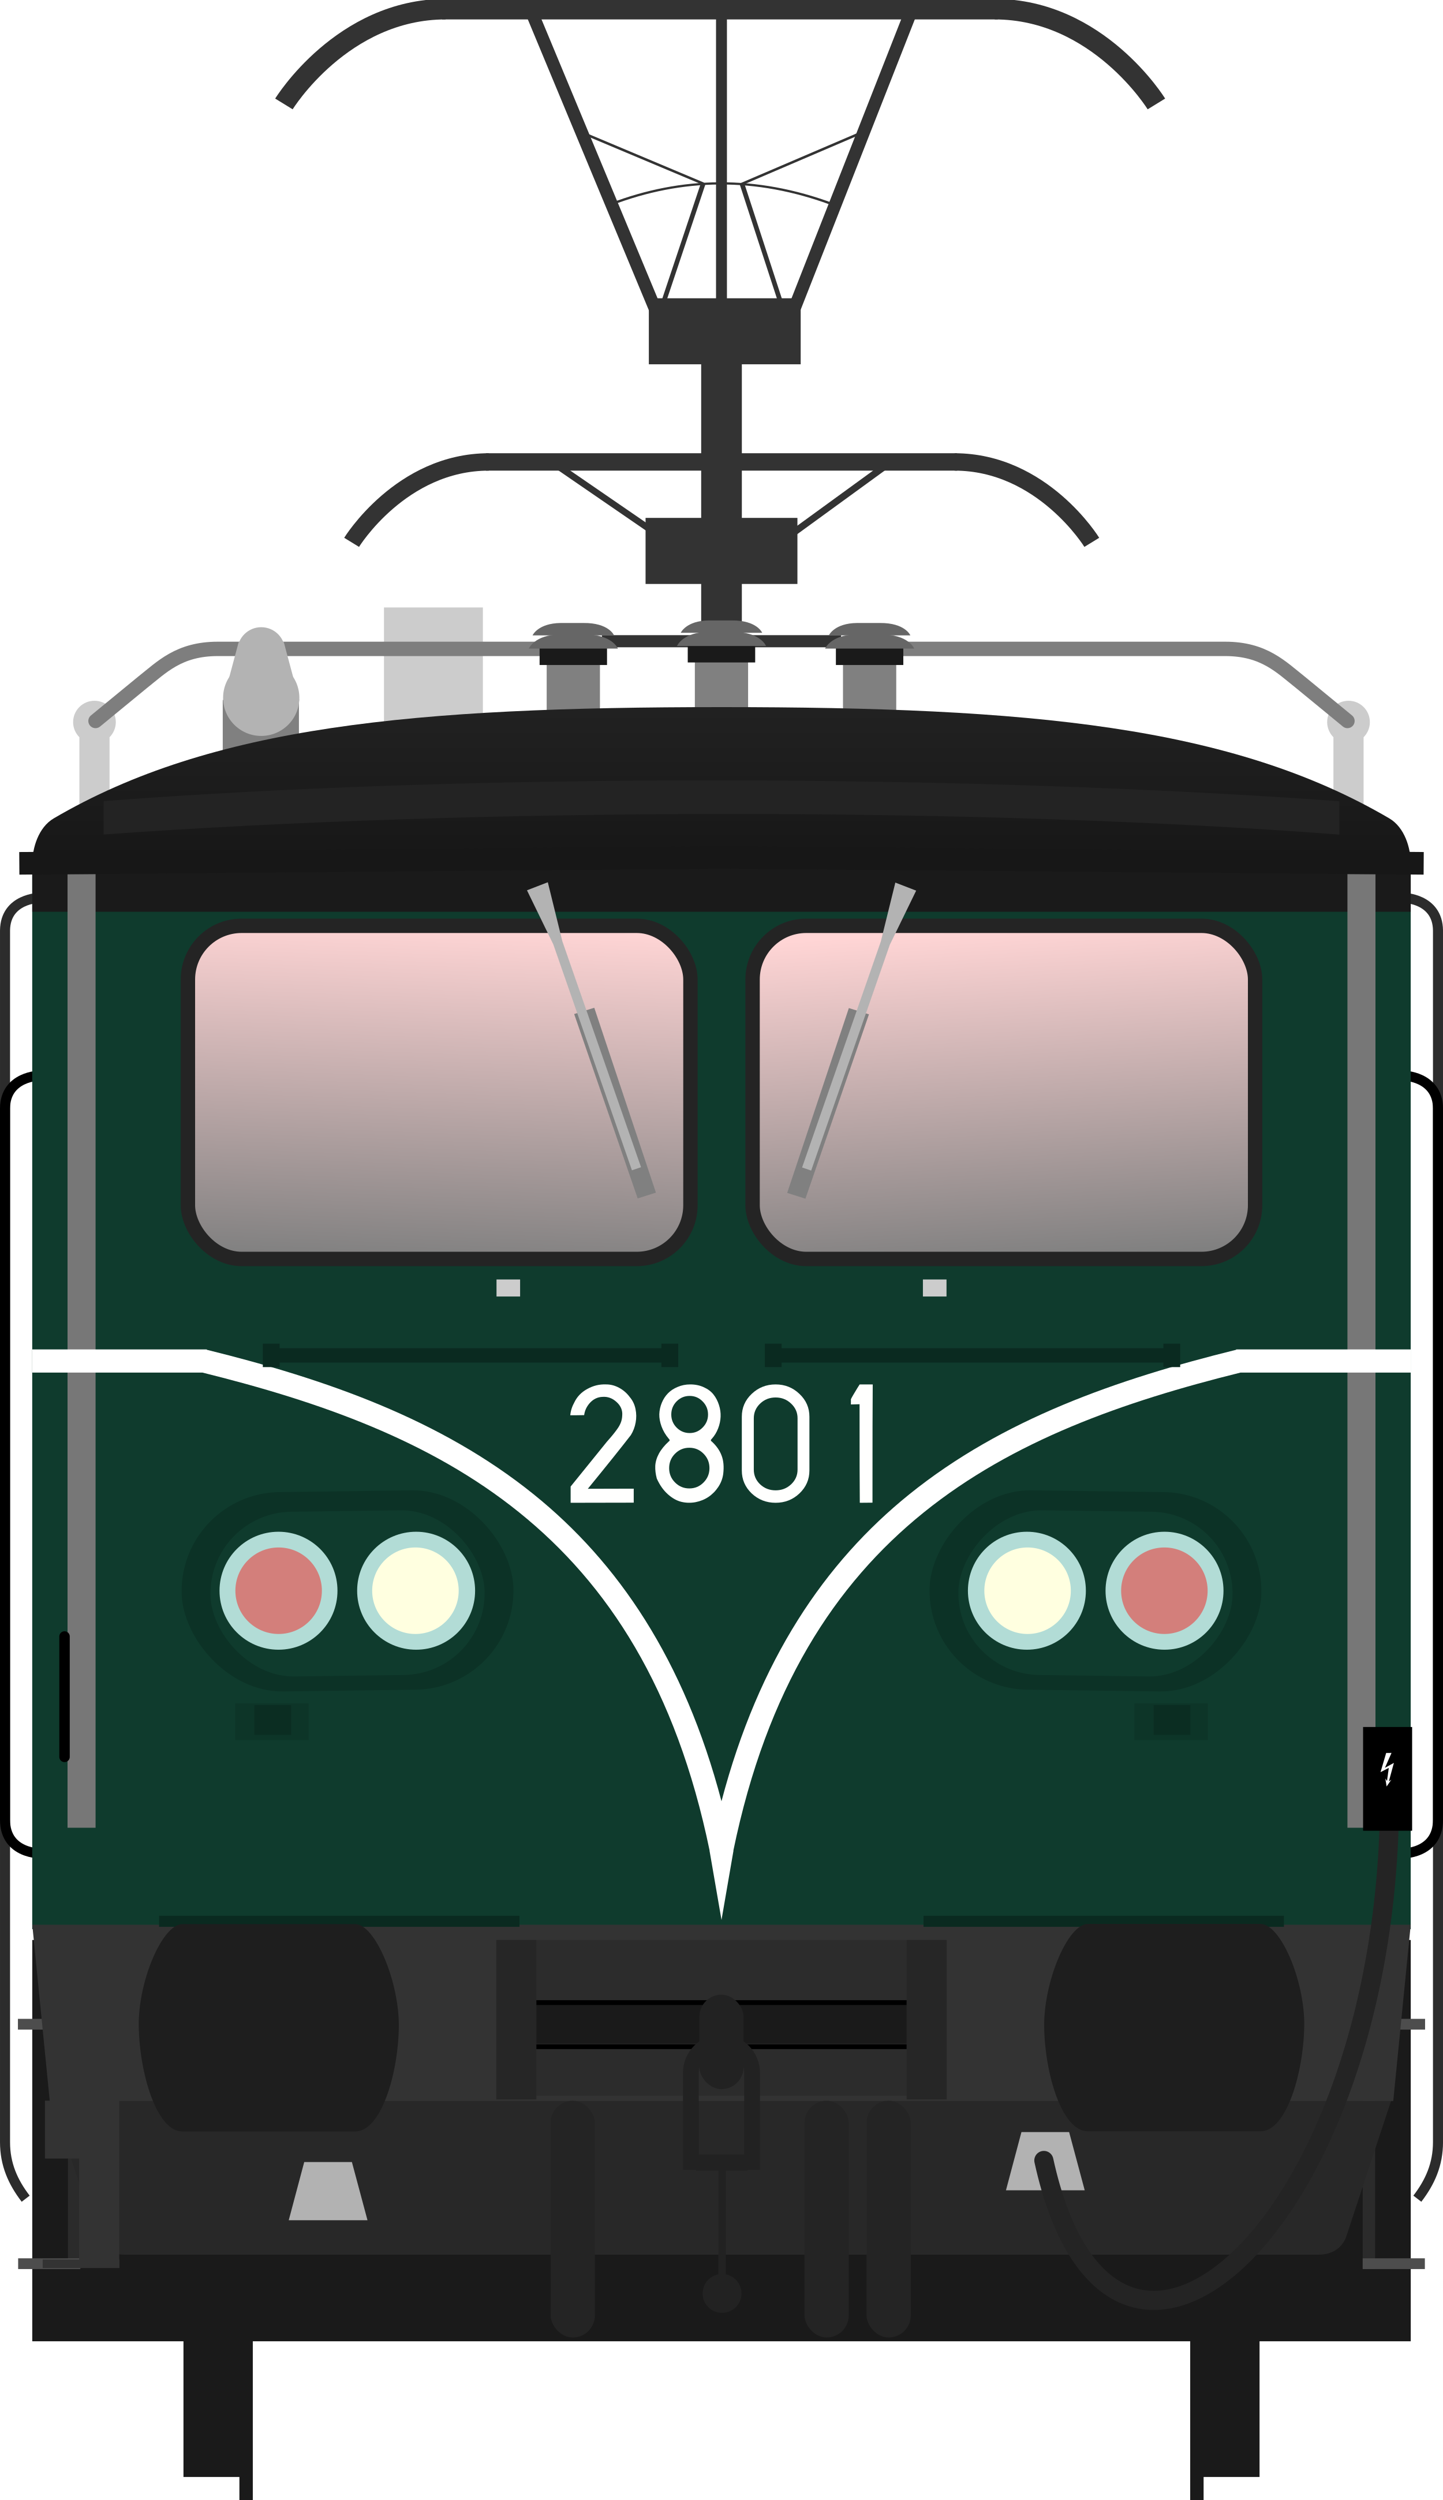 <?xml version="1.0" encoding="utf-8" standalone="no"?>
<!DOCTYPE svg PUBLIC "-//W3C//DTD SVG 1.1//EN" "http://www.w3.org/Graphics/SVG/1.1/DTD/svg11.dtd">
<svg version="1.1" width="301.02" height="521.49" xmlns="http://www.w3.org/2000/svg" xmlns:xlink="http://www.w3.org/1999/xlink">
<defs>
<filter id="filter1910" x="-2.236" y="-.186" width="5.472" height="1.373" color-interpolation-filters="sRGB"><feGaussianBlur stdDeviation="6.686"/></filter>
<filter id="filter1910-2" x="-2.236" y="-.186" width="5.472" height="1.373" color-interpolation-filters="sRGB"><feGaussianBlur stdDeviation="6.686"/></filter>
<linearGradient id="linearGradient4798" x1="61.277" x2="169.78" y1="317.29" y2="316.65" gradientUnits="userSpaceOnUse"><stop stop-color="#ffd5d5" offset="0"/><stop stop-color="#808080" offset="1"/></linearGradient>
<linearGradient id="linearGradient2631" x1="109.68" x2="106.99" y1="187.34" y2="257.64" gradientUnits="userSpaceOnUse" xlink:href="#linearGradient4798"/>
<linearGradient id="linearGradient6808" x1="230.78" x2="235.09" y1="188.11" y2="257.38" gradientUnits="userSpaceOnUse" xlink:href="#linearGradient4798"/>
<linearGradient id="linearGradient3055" x1="155.58" x2="155.58" y1="135.3" y2="173.19" gradientTransform="matrix(1 0 0 .808 0 33.472)" gradientUnits="userSpaceOnUse"><stop stop-color="#212121" offset="0"/><stop stop-color="#171717" offset="1"/></linearGradient>
<filter id="filter1409" x="-.024" y="-.566" width="1.048" height="2.133" color-interpolation-filters="sRGB"><feGaussianBlur stdDeviation="2.571"/></filter>
</defs>
<rect x="125.57" y="132.49" width="49.882" height="2.529" fill="#333" stroke-linecap="round" stroke-linejoin="bevel" stroke-width="2.262"/>
<g transform="translate(-9.13 .402)">
<rect x="55.595" y="145.62" width="15.894" height="11.299" fill="#808080" stroke-linecap="round" stroke-linejoin="bevel" stroke-width="2.242"/>
<g transform="translate(-9.13 .003)">
<rect x="164.53" y="74.108" width="8.485" height="75.068" fill="#333" stroke-width="3.116"/>
<g transform="matrix(3.82,0,0,2.541,-236.99,-258.08)" fill="none" stroke="#333">
<path d="m105.22 116.48-2.517 11.314" stroke-width=".262px"/>
<path d="m105.22 116.48-6.966-4.403" stroke-width=".188px"/>
<path d="m107.34 116.5 2.448 11.291" stroke-width=".262px"/>
<path d="m107.34 116.5 6.873-4.426" stroke-width=".188px"/>
<path d="m100.17 118.18c3.886-2.229 7.918-2.355 12.125 0" stroke-width=".182px"/>
</g>
<g transform="matrix(4.465,0,0,4.465,-278.76,-524.33)">
<g transform="matrix(1.407,0,0,1.407,-49.007,4.812)" fill="none" stroke="#333" stroke-width=".681">
<path d="m96.793 80.282h18.447"/>
<path d="m96.907 80.282c-3.436 0-5.369 3.147-5.369 3.147"/>
<path d="m115.14 80.282c3.436 0 5.369 3.147 5.369 3.147"/>
</g>
<g transform="matrix(1 0 0 .665 .162 50.471)">
<rect x="96.674" y="121.51" width="7.094" height="4.638" fill="#333"/>
<g transform="translate(.344)" fill="none" stroke="#333" stroke-width=".617">
<path d="m90.919 101.64 5.928 21.424"/>
<path d="m108.51 101.64-5.601 21.424"/>
</g>
</g>
<path d="m100.23 118.06v13.557" fill="none" stroke="#333" stroke-width=".51"/>
</g>
</g>
<g transform="translate(-7.842,20.982)">
<path d="m36.678 124.79c-2.459 3e-5 -4.453 1.994-4.453 4.453-3.01e-4 1.183 0.47 2.317 1.307 3.152v22.002h6.293v-22.004c0.836-0.835 1.306-1.968 1.307-3.15-2.7e-5 -2.459-1.994-4.453-4.453-4.453z" fill="#ccc"/>
<rect x="97.07" y="105.33" width="20.635" height="26.97" fill="#ccc"/>
<path d="m136.84 113.97h-74.441c-8.136 0-11.674 3.817-15.734 7.014l-9.768 8.024" fill="none" stroke="#7e7e7e" stroke-linecap="round" stroke-width="3"/>
<g transform="matrix(-1,0,0,1,324.96,0)">
<path d="m26.678 124.79c-2.459 3e-5 -4.453 1.994-4.453 4.453-3.01e-4 1.183 0.47 2.317 1.307 3.152v22.002h6.293v-22.004c0.836-0.835 1.306-1.968 1.307-3.15-2.7e-5 -2.459-1.994-4.453-4.453-4.453z" fill="#ccc"/>
<path d="m126.06 113.97h-73.657c-8.136 0-11.674 3.817-15.734 7.014l-9.768 8.024" fill="none" stroke="#7e7e7e" stroke-linecap="round" stroke-width="3"/>
</g>
</g>
<g transform="translate(-26.247)">
<g transform="translate(46)">
<rect x="103.42" y="137.81" width="11.11" height="18.525" fill="#808080" stroke-linecap="round" stroke-linejoin="bevel" stroke-width="1.883"/>
<rect x="101.94" y="134.78" width="14.067" height="3.535" fill="#1a1a1a"/>
<path d="m106.12 131.95h5.188c5.781-0.055 6.969 2.938 6.969 2.938h-18.589s1.219-2.882 6.438-2.938z" fill="#666"/>
<path d="m106.36 129.55h4.744c5.287-0.049 6.372 2.584 6.372 2.584h-17.004s1.115-2.535 5.887-2.584z" fill="#666"/>
</g>
<g transform="translate(107.81)">
<rect x="103.42" y="137.81" width="11.11" height="18.525" fill="#808080" stroke-linecap="round" stroke-linejoin="bevel" stroke-width="1.883"/>
<rect x="101.94" y="134.78" width="14.067" height="3.535" fill="#1a1a1a"/>
<path d="m106.12 131.95h5.188c5.781-0.055 6.969 2.938 6.969 2.938h-18.589s1.219-2.882 6.438-2.938z" fill="#666"/>
<path d="m106.36 129.55h4.744c5.287-0.049 6.372 2.584 6.372 2.584h-17.004s1.115-2.535 5.887-2.584z" fill="#666"/>
</g>
<g transform="translate(76.906 -.533)">
<rect x="103.42" y="137.81" width="11.11" height="18.525" fill="#808080" stroke-linecap="round" stroke-linejoin="bevel" stroke-width="1.883"/>
<rect x="101.94" y="134.78" width="14.067" height="3.535" fill="#1a1a1a"/>
<path d="m106.12 131.95h5.188c5.781-0.055 6.969 2.938 6.969 2.938h-18.589s1.219-2.882 6.438-2.938z" fill="#666"/>
<path d="m106.36 129.55h4.744c5.287-0.049 6.372 2.584 6.372 2.584h-17.004s1.115-2.535 5.887-2.584z" fill="#666"/>
</g>
</g>
<g transform="translate(-4.863,8)" fill="none" stroke-width="2.096">
<path d="m22.265 178.88s-7.162 0.069-7.223 6.816v252.75c0 4.605 1.63 8.301 4.307 11.788" stroke="#2c2c2c"/>
<path d="m22.265 215.97s-7.162 0.069-7.223 6.816v148.42c0 7.215 7.574 7.014 7.574 7.014" stroke="#000"/>
<g transform="matrix(-1,0,0,1,317.01,0)">
<path d="m10.265 178.88s-7.162 0.069-7.223 6.816v252.75c0 4.605 1.63 8.301 4.307 11.788" stroke="#2c2c2c"/>
<path d="m10.265 215.97s-7.162 0.069-7.223 6.816v148.42c0 7.215 7.574 7.014 7.574 7.014" stroke="#000"/>
</g>
</g>
<g transform="translate(.871 5.018)">
<g transform="translate(-23.41,-156.26)" fill="#1a1a1a">
<rect x="69.941" y="632.17" width="13.436" height="35.357"/>
<rect x="81.608" y="631.65" width="2.796" height="40.684" stroke-width="1.527"/>
<rect transform="scale(-1,1)" x="-294.42" y="632.17" width="13.436" height="35.357"/>
<rect transform="scale(-1,1)" x="-282.75" y="631.65" width="2.796" height="40.684" stroke-width="1.527"/>
</g>
<path d="m14.981 175.03v221.95h287.56v-221.95s-287.56-4.2e-4 -287.56 0z" fill="#0f3b2d" stroke-width="1.022"/>
<path d="m158.77 142.08c-64.218 0-106.4 3.915-139.31 23.215-3.183 1.87-4.467 6.159-4.467 9.449h287.56c0-3.289-1.286-7.579-4.468-9.449-32.912-19.299-75.094-23.215-139.31-23.215z" fill="url(#linearGradient3055)" stroke-width=".876" style="mix-blend-mode:normal"/>
<g transform="translate(-12.417)" stroke="#242424" stroke-linecap="round" stroke-linejoin="bevel" stroke-width="3">
<rect x="59.876" y="187.7" width="104.83" height="69.492" ry="11.2" fill="url(#linearGradient2631)"/>
<rect x="177.67" y="187.7" width="104.83" height="69.492" ry="11.2" fill="url(#linearGradient6808)"/>
</g>
<g transform="translate(-35.79,-23.751)">
<g transform="matrix(-1,0,0,1,342.13,107.75)">
<rect transform="matrix(1 -.013 .018 1 0 0)" x="30.568" y="222.49" width="69.221" height="41.58" ry="20.79" fill="#0c3226"/>
<rect transform="matrix(1 -.013 .018 1 0 0)" x="36.572" y="226.62" width="57.193" height="34.355" ry="17.177" fill="#0f3b2d"/>
<g transform="matrix(.896 0 0 .896 -24.382 -199.33)">
<circle cx="88.768" cy="493" r="13.732" fill="#b2dcd6"/>
<circle cx="120.81" cy="493" r="13.732" fill="#b2dcd6"/>
<circle cx="120.65" cy="493" r="10.07" fill="#ffffe0"/>
<circle cx="88.8" cy="493" r="10.07" fill="#f00" fill-opacity=".424"/>
</g>
</g>
<g transform="translate(46.991,107.75)">
<rect transform="matrix(1 -.013 .018 1 0 0)" x="30.568" y="222.49" width="69.221" height="41.58" ry="20.79" fill="#0c3226"/>
<rect transform="matrix(1 -.013 .018 1 0 0)" x="36.572" y="226.62" width="57.193" height="34.355" ry="17.177" fill="#0f3b2d"/>
<g transform="matrix(.896 0 0 .896 -24.382 -199.33)">
<circle cx="88.768" cy="493" r="13.732" fill="#b2dcd6"/>
<circle cx="120.81" cy="493" r="13.732" fill="#b2dcd6"/>
<circle cx="120.65" cy="493" r="10.07" fill="#ffffe0"/>
<circle cx="88.8" cy="493" r="10.07" fill="#f00" fill-opacity=".424"/>
</g>
</g>
</g>
<rect x="14.989" y="175.03" width="287.56" height="9.744" ry="0" fill="#1a1a1a"/>
<g transform="translate(5.678)" fill="#ccc" stroke-width="3.82">
<rect transform="scale(-1,1)" x="-111.08" y="261.47" width="4.923" height="3.555"/>
<rect transform="scale(-1,1)" x="-200.03" y="261.47" width="4.923" height="3.555"/>
</g>
</g>
<rect x="15.862" y="404.27" width="287.56" height="83.71" fill="#1a1a1a" stroke-width=".991"/>
<g transform="translate(.551)" fill-opacity=".999">
<rect x="22.75" y="420.72" width="2.584" height="52.197" fill="#2b2b2b"/>
<rect x="12.364" y="470.67" width="12.97" height="2.243" fill="#4d4d4d"/>
<rect x="12.319" y="420.72" width="13.015" height="2.243" fill="#4d4d4d"/>
<g transform="matrix(-1,0,0,1,318.18,0)">
<rect x="22.75" y="420.72" width="2.584" height="52.197" fill="#2b2b2b"/>
<rect x="12.364" y="470.67" width="12.97" height="2.243" fill="#4d4d4d"/>
<rect x="12.319" y="420.72" width="13.015" height="2.243" fill="#4d4d4d"/>
</g>
</g>
<path d="m19.98 437.87 9.161 27.725c0.968 3.408 3.704 4.316 5.947 4.316h249.11c2.243 0 4.981-0.908 5.949-4.316l9.159-27.725z" fill="#282828" stroke-width=".973"/>
<path d="m15.864 401.09 3.646 36.779h280.26l3.648-36.779s-287.56 8.6e-4 -287.56 0z" fill="#333" stroke-width=".975"/>
<g transform="translate(-.366)" fill="#0a2a20" stroke-width=".843">
<rect x="42.684" y="399.22" width="75.179" height="2.307"/>
<rect x="202.15" y="399.22" width="75.179" height="2.307"/>
</g>
<g transform="translate(11.146)">
<rect transform="matrix(.815 0 0 2.31 -222.77 -226.1)" x="288.15" y="176.64" width="7.176" height="86.112" fill="#777" filter="url(#filter1910)"/>
<rect transform="matrix(-.815 0 0 2.31 519.76 -226.1)" x="288.15" y="176.64" width="7.176" height="86.112" fill="#777" filter="url(#filter1910-2)"/>
<path transform="translate(-2.016 -.402)" d="m6.721 281.48v4.832h35.506c24.529 6.081 47.535 14.215 66.076 29.166 18.516 14.931 32.731 36.656 39.727 70.549h-0.019l2.5 14.463 2.5-14.463h-0.027c6.996-33.893 21.21-55.618 39.727-70.549 18.541-14.951 41.545-23.085 66.074-29.166h35.504v-4.832h-36.404v0.072c-24.916 6.16-48.746 14.469-68.207 30.162-17.564 14.163-31.384 34.444-39.17 64.018-7.786-29.574-21.605-49.854-39.17-64.018-19.462-15.693-43.294-24.002-68.211-30.162v-0.072h-36.404z" fill="#fff"/>
</g>
<path d="m159.65 176.1-146.51 1.227 0.035 4.713 146.43-1.227h0.069l146.43 1.227 0.033-4.713z" fill="#171717" stroke-width=".976"/>
<g transform="translate(.001)" fill="#fffffe" stroke-width=".541">
<path d="m135.49 288.38q-2.004-0.074-3.835 0.94-1.831 0.99-2.697 2.771-0.742 1.336-0.866 2.721 0.247 0 1.286 0 1.064-0.025 1.608-0.025 0.198-1.484 1.262-2.622 1.089-1.138 2.573-1.188 1.633-0.124 2.944 1.089 1.311 1.188 1.163 2.82-0.025 0.643-0.223 1.262-0.198 0.594-0.594 1.212-0.396 0.594-0.717 0.99-0.297 0.396-0.866 1.064-0.569 0.668-0.816 0.94-2.523 3.092-7.545 9.327v3.389l13.161-0.025v-2.919l-9.574 0.025q6.061-7.422 8.98-11.207 0.742-1.212 0.99-2.598 0.272-1.41-0.025-2.845-0.297-1.435-1.212-2.499-0.891-1.212-2.227-1.93-1.336-0.717-2.771-0.693z"/>
<path d="m153.12 288.38q-1.41 0-2.622 0.52-1.212 0.495-2.029 1.336-0.816 0.841-1.286 1.979-0.47 1.138-0.52 2.375-0.025 1.212 0.47 2.573 0.495 1.336 1.484 2.523 0.198 0.173 0.198 0.322 0.025 0.124-0.05 0.173l-0.074 0.05q-1.385 1.262-2.103 2.573-0.693 1.286-0.767 2.573-0.05 1.262 0.322 2.647 0.915 2.029 2.301 3.266 1.385 1.237 2.82 1.583t2.944 0.074q1.509-0.297 2.697-1.089 1.212-0.816 2.053-2.078 0.841-1.262 1.039-2.721 0.272-2.276-0.346-3.859-0.594-1.583-2.053-2.919-0.371-0.223 0.05-0.594 0.816-0.915 1.286-2.128t0.52-2.449q0.05-1.237-0.346-2.449-0.396-1.237-1.138-2.177t-2.004-1.509q-1.262-0.594-2.845-0.594zm-2.845 3.538q1.138-1.138 2.721-1.138t2.697 1.138q1.138 1.138 1.138 2.746 0 1.583-1.138 2.721-1.113 1.138-2.697 1.138t-2.721-1.138q-1.113-1.138-1.113-2.721 0-1.608 1.113-2.746zm-0.322 10.91q1.237-1.237 2.969-1.237 1.756 0 2.969 1.237 1.237 1.237 1.237 3.018 0 1.756-1.237 2.993-1.212 1.237-2.969 1.237-1.732 0-2.969-1.237-1.237-1.237-1.237-2.993 0-1.781 1.237-3.018z"/>
<path d="m175.9 290.36q-2.053-1.979-4.973-1.979t-4.997 1.979q-2.053 1.954-2.053 4.75v11.232q0 2.796 2.053 4.775 2.078 1.954 4.997 1.954t4.973-1.954q2.078-1.979 2.078-4.775v-11.232q0-2.796-2.078-4.75zm-8.213 2.029q1.336-1.286 3.241-1.286t3.241 1.286q1.336 1.262 1.336 3.043v10.712q0 1.806-1.336 3.068t-3.241 1.262-3.241-1.262q-1.311-1.262-1.311-3.068v-10.712q0-1.781 1.311-3.043z"/>
<path d="m188.49 313.07q-0.05-4.404-0.05-20.558l-1.806 0.05v-1.089q0.05-0.148 0.495-0.915 0.47-0.767 0.891-1.484l0.445-0.693h2.721q-0.05 4.7-0.05 24.665z"/>
</g>
<g transform="translate(-.135 8)">
<g transform="matrix(.99 -.14 -.14 -.99 67.368 459.91)">
<g transform="matrix(3.652 .939 -.939 3.652 58.842 -36.134)">
<path d="m43.485 63.605-0.895 0.746-7.061-8.146 0.81-0.682z" fill="#808080"/>
<path d="m37.227 56.84 8.799 9.885 2.489 2.207-0.895 0.852-1.99-2.708-8.801-9.885z" fill="#b3b3b3"/>
</g>
</g>
<g transform="rotate(188.06 142.29 221.07)">
<g transform="matrix(3.652 .939 -.939 3.652 58.842 -36.134)">
<path d="m43.485 63.605-0.895 0.746-7.061-8.146 0.81-0.682z" fill="#808080"/>
<path d="m37.227 56.84 8.799 9.885 2.489 2.207-0.895 0.852-1.99-2.708-8.801-9.885z" fill="#b3b3b3"/>
</g>
</g>
</g>
<path d="m22.592 340.96v25.117" fill="none" stroke="#000" stroke-linecap="round" stroke-linejoin="round" stroke-width="2.178"/>
<g transform="translate(-134.31,212.38)">
<g transform="translate(-.515)">
<g transform="translate(360,-225.42)">
<g transform="translate(0,-3.714)">
<g transform="matrix(3.771,0,0,3.771,-35.759,16.168)">
<rect x="14.947" y="94.274" width="4.063" height="2.032" fill="#0d3528"/>
<rect x="16.011" y="94.371" width="2.032" height="1.645" fill="#0b2d22"/>
</g>
</g>
</g>
<g transform="translate(172.4,-225.42)">
<g transform="translate(0,-3.714)">
<g transform="matrix(3.771,0,0,3.771,-35.759,16.168)">
<rect x="14.947" y="94.274" width="4.063" height="2.032" fill="#0d3528"/>
<rect x="16.011" y="94.371" width="2.032" height="1.645" fill="#0b2d22"/>
</g>
</g>
</g>
</g>
</g>
<path d="m222.21 444.34-3.231 12.14h16.43l-3.253-12.14z" fill="#b2b2b2"/>
<path d="m299.01 374.79c-0.375 89.194-57.922 140.3-72.125 75.47" fill="none" stroke="#242424" stroke-linecap="round" stroke-width="3.99"/>
<path d="m18.508 437.78v12.076h7.139v21.398h8.354v-33.475z" fill="#333"/>
<rect x="18.035" y="470.93" width="16.012" height="1.777" fill="#333"/>
<g transform="matrix(.848 0 0 .848 595.76 -43.296)">
<g transform="matrix(6.285,0,0,6.285,-1180.6,-340.36)" fill="none" stroke="#333" stroke-width=".681">
<path d="m96.793 80.282h18.447"/>
<path d="m96.907 80.282c-3.436 0-5.369 3.147-5.369 3.147"/>
<path d="m115.14 80.282c3.436 0 5.369 3.147 5.369 3.147"/>
</g>
<g transform="matrix(4.465 0 0 .849 -961.03 79.625)">
<g transform="translate(.344)" fill="none" stroke="#333" stroke-width=".617">
<path d="m90.919 101.64 5.928 21.424"/>
<path d="m108.51 101.64-5.601 21.424"/>
</g>
</g>
<path d="m-514.19 165.85v17.295" fill="none" stroke="#333" stroke-width="1.218"/>
</g>
<rect x="293.48" y="359.84" width="10.229" height="21.642" ry="0" stroke-width=".868"/>
<path d="m298.29 365.25-1.181 4.019 1.727-0.89-0.37 2.705-0.353-0.516 0.272 1.696 0.99-1.43-0.501 0.312 1.041-3.833-1.862 1.025 1.363-3.09z" fill="#fff" stroke="#000" stroke-width=".011px"/>
<path d="m72.593 450.59-3.231 12.14h16.43l-3.253-12.14z" fill="#b2b2b2"/>
<g transform="matrix(1.238,0,0,1.238,-160.07,-36.52)" fill="#b3b3b3">
<circle cx="180.69" cy="138.87" r="4.016"/>
<path d="m176.89 137.36-2.631 9.814h12.861l-2.631-9.814z"/>
<circle cx="180.69" cy="146.75" r="6.425"/>
</g>
</g>
<rect x="111.37" y="404.66" width="78.284" height="32.482" fill="#2c2c2c"/>
<path d="m111.58 426.93h77.858" fill="none" stroke="#000" stroke-width="1px"/>
<g transform="matrix(3.771 0 0 3.771 -32.011 13.176)" fill="#242424" stroke-width=".265">
<rect x="38.949" y="112.71" width="2.447" height="13.097" ry="1.224"/>
<rect x="56.424" y="112.71" width="2.447" height="13.097" ry="1.224"/>
<rect x="52.993" y="112.71" width="2.447" height="13.097" ry="1.224"/>
</g>
<rect x="111.76" y="418.01" width="77.497" height="8.311" fill="#1a1a1a"/>
<path d="m111.58 417.73h77.858" fill="none" stroke="#000" stroke-width="1px"/>
<rect x="145.89" y="416.08" width="9.228" height="19.704" ry="4.614" fill="#222" stroke-width=".998"/>
<path d="m144.12 452.63v-20.229c0-3.538 2.848-6.386 6.386-6.386s6.386 2.848 6.386 6.386v20.229" fill="none" stroke="#222" stroke-width="3.296"/>
<g transform="matrix(.998 0 0 .998 .479 5.037)" fill="#222">
<rect x="145" y="445.26" width="10.783" height="3.403" ry="0"/>
<rect x="149.67" y="446.56" width="1.562" height="25.812"/>
<circle cx="150.45" cy="474.31" r="4.062"/>
</g>
<g transform="translate(-9.119 2.161)">
<rect x="112.65" y="402.5" width="8.362" height="33.272" ry="0" fill="#262626"/>
<rect x="198.24" y="402.5" width="8.362" height="33.272" ry="0" fill="#262626"/>
<g transform="translate(100.59,-1.502)" fill="#1e1e1e">
<path d="m-53.415 400.7c-4.223 0.018-9.264 11.975-9.113 21.325 0.156 9.671 3.681 21.932 9.113 21.932h36.029c5.432 0 8.957-12.032 9.113-21.704 0.151-9.351-4.891-21.537-9.113-21.555z"/>
<path d="m171.49 400.66c4.222 0.018 9.264 11.975 9.113 21.325-0.156 9.671-3.681 21.932-9.113 21.932h-36.028c-5.432 0-8.956-12.032-9.113-21.703-0.151-9.35 4.89-21.536 9.113-21.554z"/>
</g>
</g>
<path transform="matrix(1 0 0 1.038 7.884 -6.67)" d="m13.732 167.42c77.454-5.753 180.95-5.364 257.79 0.023v6.701c-77.861-5.717-181.32-5.317-257.79-0.023z" fill="#232323" fill-opacity=".999" filter="url(#filter1409)" stroke-linecap="round" stroke-linejoin="bevel" stroke-width="3"/>
<rect x="134.67" y="108.03" width="31.677" height="13.781" fill="#333" stroke-width="3.642"/>
<g transform="translate(-9.023 5.42)">
<g transform="translate(-7.92 .35)">
<path transform="translate(-.873 4.577)" d="m72.641 269.93v4.893h3.51v-0.941h79.631v0.941h3.51v-4.893h-3.51v0.953h-79.631v-0.953z" fill="#0a2a20"/>
</g>
<g transform="matrix(-1 0 0 1 326.99 .35)">
<path transform="translate(-.873 4.577)" d="m72.641 269.93v4.893h3.51v-0.941h79.631v0.941h3.51v-4.893h-3.51v0.953h-79.631v-0.953z" fill="#0a2a20"/>
</g>
</g>
</svg>
